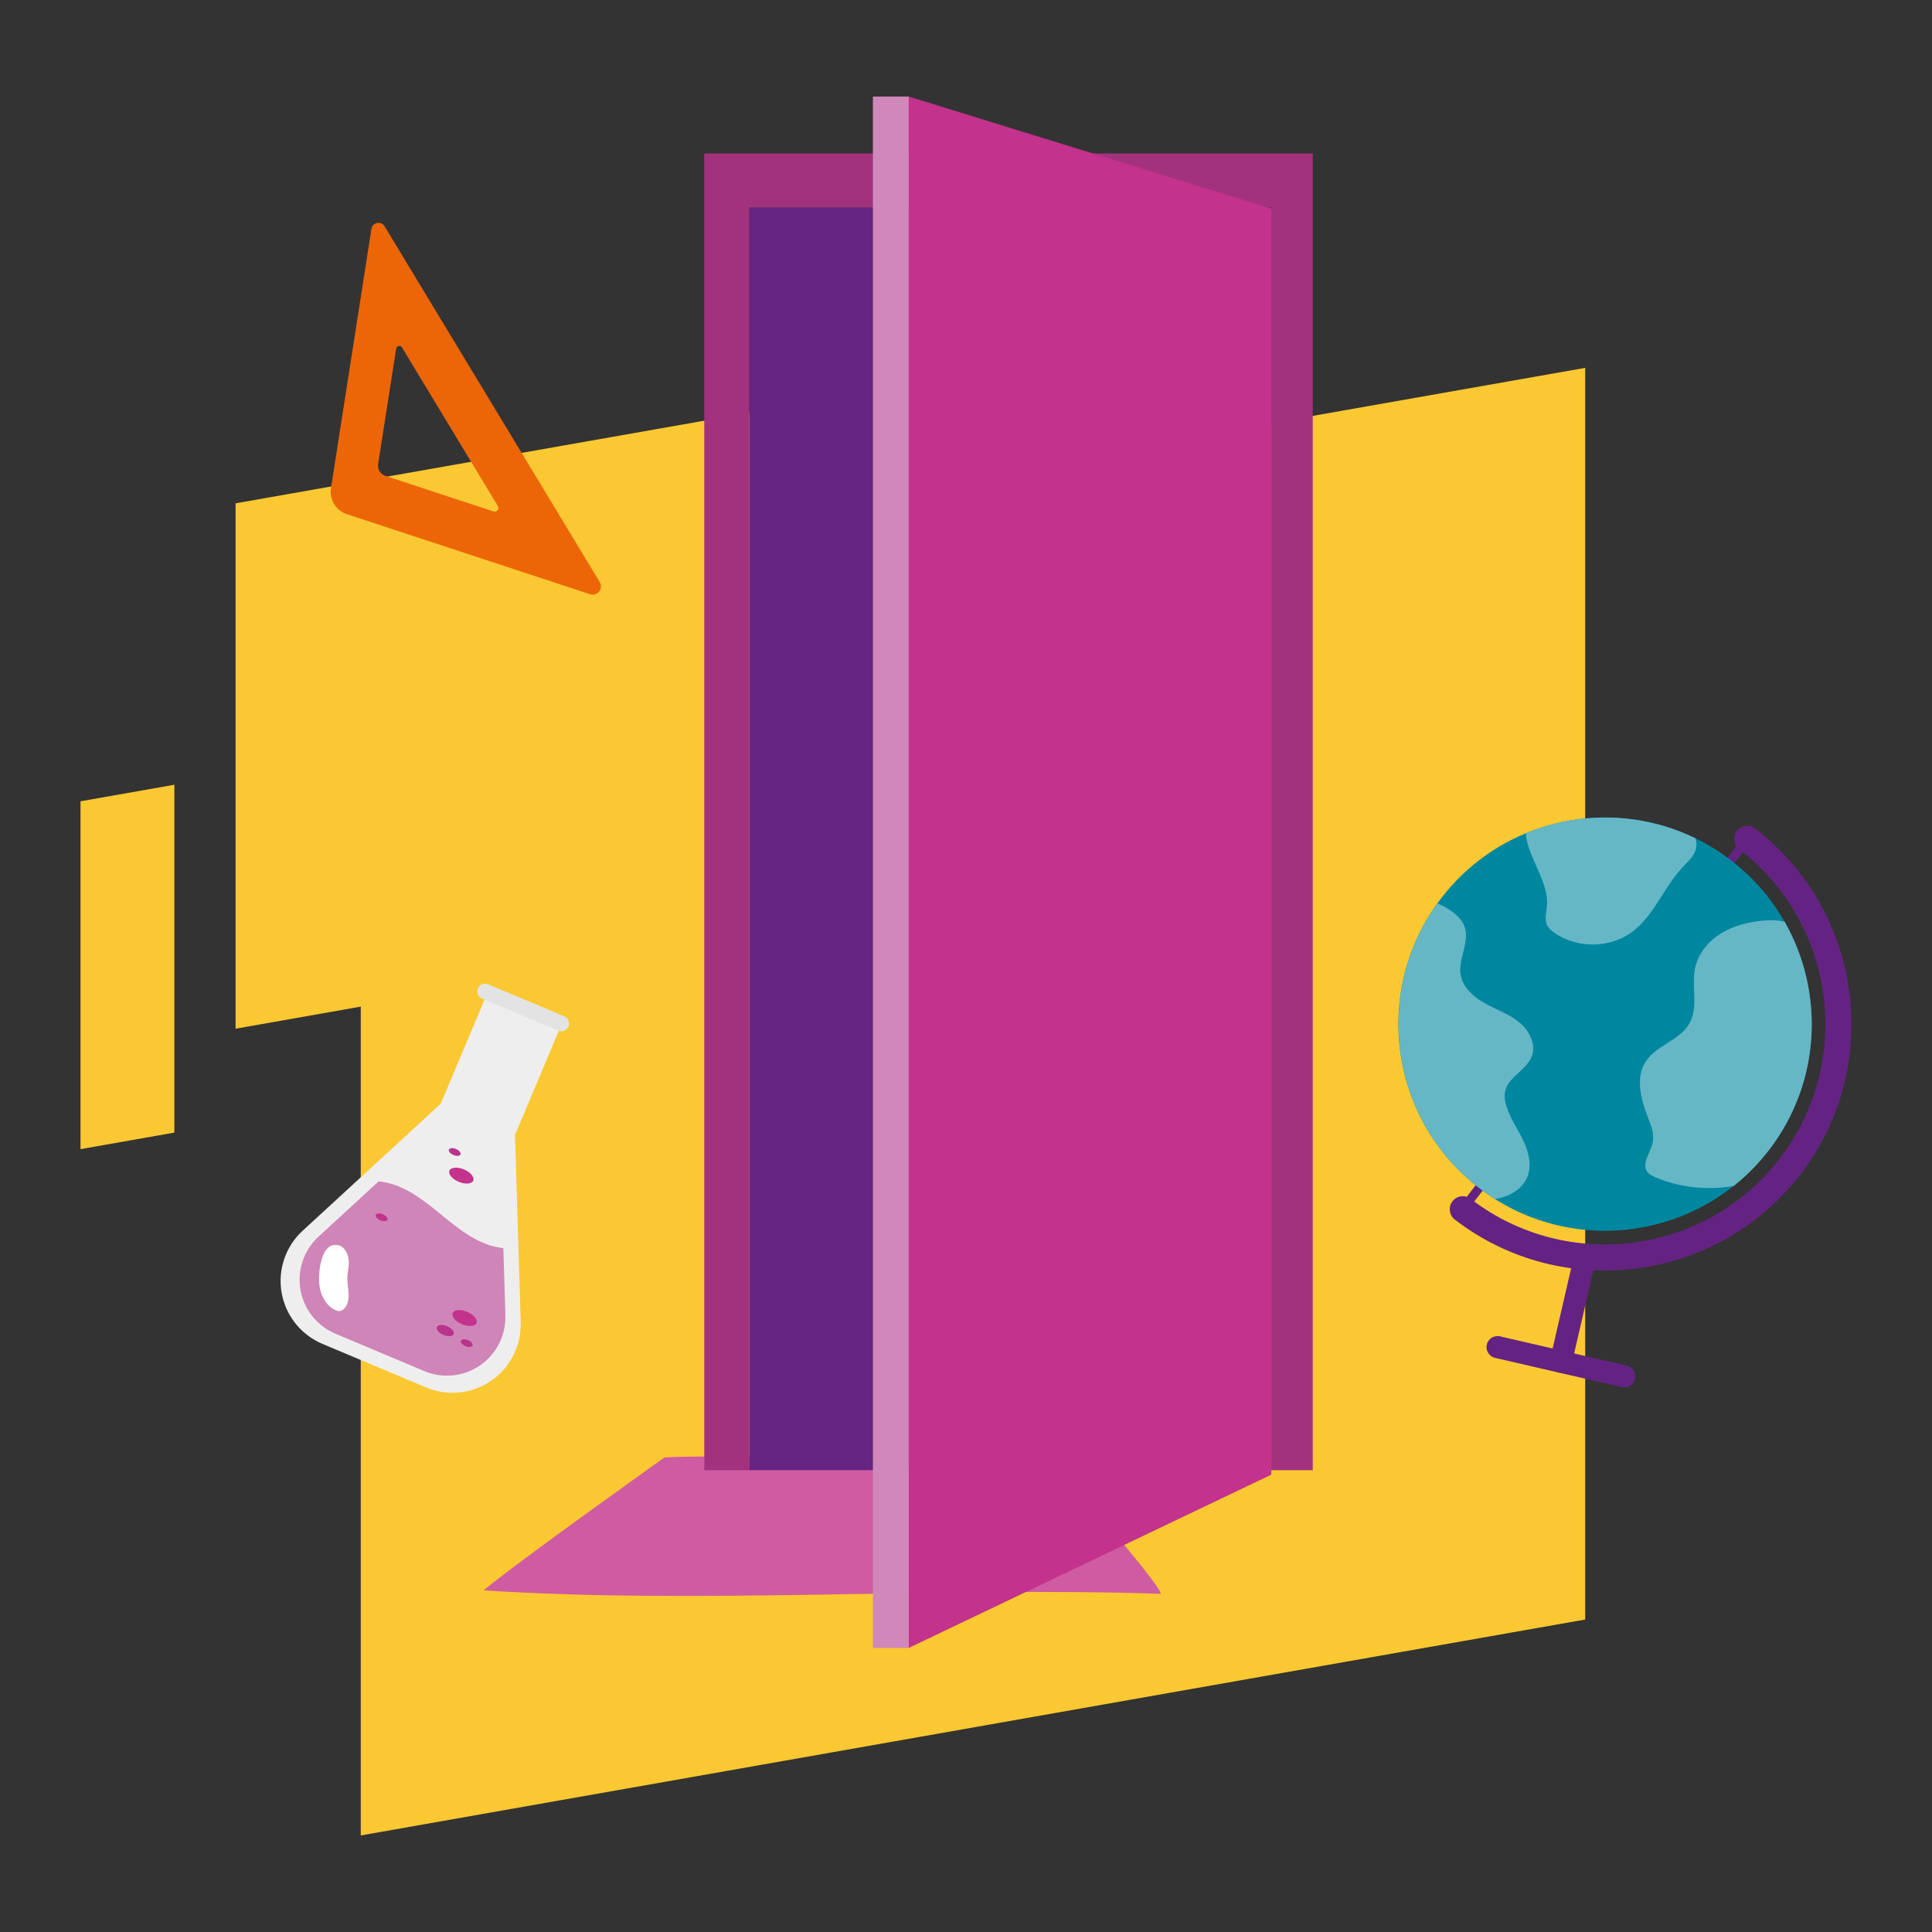 <?xml version="1.0" encoding="UTF-8"?>
<svg xmlns="http://www.w3.org/2000/svg" version="1.1" width="600" height="600" viewBox="0 0 600 600"><rect x="0" y="0" width="600" height="600" fill="#333333" stroke="none"/><svg xmlns:xlink="http://www.w3.org/1999/xlink" id="Ebene_1" data-name="Ebene 1" viewBox="0 0 800 600" width="800" height="600" x="-100" y="0">
  <defs>
    <style>
      .cls-1 {
        clip-path: url(#clippath);
      }

      .cls-2, .cls-3, .cls-4, .cls-5, .cls-6, .cls-7, .cls-8, .cls-9, .cls-10, .cls-11, .cls-12, .cls-13, .cls-14, .cls-15, .cls-16, .cls-17, .cls-18, .cls-19 {
        stroke-width: 0px;
      }

      .cls-2, .cls-20 {
        fill: none;
      }

      .cls-21 {
        clip-path: url(#clippath-1);
      }

      .cls-22 {
        clip-path: url(#clippath-3);
      }

      .cls-23 {
        clip-path: url(#clippath-2);
      }

      .cls-3 {
        fill: #fac832;
      }

      .cls-4 {
        fill: #475999;
      }

      .cls-5 {
        fill: #642382;
      }

      .cls-6 {
        fill: #d087b9;
      }

      .cls-7 {
        fill: #cf85b8;
      }

      .cls-8 {
        fill: #cf5ba3;
      }

      .cls-9 {
        fill: #b9348b;
      }

      .cls-10 {
        fill: #c3328c;
      }

      .cls-11 {
        fill: #a2327d;
      }

      .cls-12 {
        fill: #662483;
      }

      .cls-13 {
        fill: #fff;
      }

      .cls-14 {
        fill: #e3e3e3;
      }

      .cls-15 {
        fill: #f0ad94;
      }

      .cls-16 {
        fill: #efeeee;
      }

      .cls-17 {
        fill: #ec6608;
      }

      .cls-18 {
        fill: #66b7c6;
      }

      .cls-19 {
        fill: #0087a0;
      }

      .cls-20 {
        stroke: #642382;
        stroke-linecap: round;
        stroke-width: 6.86px;
      }
    </style>
    <clipPath id="clippath">
      <rect class="cls-2" x="125" y="29.99" width="550" height="540.02"/>
    </clipPath>
    <clipPath id="clippath-1">
      <rect class="cls-2" x="125" y="29.99" width="550" height="540.02"/>
    </clipPath>
    <clipPath id="clippath-2">
      <rect class="cls-2" x="125" y="29.99" width="550" height="540.02"/>
    </clipPath>
    <clipPath id="clippath-3">
      <rect class="cls-2" x="125" y="29.99" width="550" height="540.02"/>
    </clipPath>
  </defs>
  <polygon class="cls-3" points="173.17 156.31 493.59 99.81 493.59 262.97 173.17 319.47 173.17 156.31"/>
  <polygon class="cls-3" points="212.05 570.01 212.04 570.01 212.04 181.29 592.3 114.24 592.3 502.96 212.05 570.01"/>
  <polygon class="cls-3" points="125 248.85 154.15 243.71 154.15 351.74 125 356.88 125 248.85"/>
  <g class="cls-1">
    <path class="cls-8" d="m250.21,493.89c66.21,4.41,144.01-1.24,210.35,1.09-1.75-5.09-32.64-39.77-33.57-40.27-.73-.4-108.1-3.3-120.67-2.06,0,0-45.8,32.58-56.11,41.24"/>
  </g>
  <rect class="cls-12" x="332.69" y="64.43" width="162.12" height="392.14"/>
  <polygon class="cls-11" points="318.72 47.66 318.72 456.58 332.69 456.58 332.69 64.43 494.81 64.43 494.81 456.58 507.69 456.58 507.69 47.66 318.72 47.66"/>
  <g class="cls-21">
    <path class="cls-15" d="m436.26,127.87c-6.52,6.94-30.14,25.34-34.23,26.06-10.85,1.92-23.95-13.67-18.55-24.44,2.08-4.15,27.94-19.28,37.11-22.58,6.37-2.29,13.53-3.84,19.44.23,1.9,1.31,3.51,3.21,3.98,5.47.74,3.52-1.33,6.96-3.38,9.92-1.29,1.86-2.76,3.63-4.37,5.34"/>
    <path class="cls-4" d="m395.82,147.88c.19.07.32.3.43.46.09.12-.09.27-.19.15-.13-.16-.31-.31-.38-.5-.03-.08.07-.14.13-.11"/>
    <path class="cls-4" d="m407.31,129.9c.19.03.36.22.5.34.11.1-.03.27-.14.18-.15-.12-.35-.22-.46-.38-.05-.07.03-.14.1-.13"/>
  </g>
  <polygon class="cls-10" points="382.22 29.99 382.22 511.78 494.81 457.97 494.81 64.76 382.22 29.99"/>
  <rect class="cls-6" x="371.09" y="29.99" width="11.13" height="481.79"/>
  <g class="cls-23">
    <path class="cls-17" d="m217.43,144.16l5.6-35.88c.14-.91,1.35-1.15,1.82-.36l29.77,49.23c.55.91-.33,2.02-1.34,1.69l-33.65-11.08c-1.52-.5-2.45-2.02-2.2-3.6m-9.69,15.53l75.5,24.85c2.27.75,4.25-1.74,3.01-3.79l-66.81-110.47c-1.07-1.77-3.77-1.24-4.09.81l-12.56,80.51c-.55,3.54,1.54,6.97,4.95,8.09"/>
    <path class="cls-16" d="m261.72,410.7l-1.77-57.79c0-.29.04-.57.15-.83l13.6-32.32c.43-1.01-.05-2.17-1.06-2.6l-8.32-3.5c-.56-.24-1.16-.17-1.66.09-.17-.54-.54-1.01-1.1-1.25l-8.32-3.5c-1.01-.43-2.17.05-2.6,1.06l-13.6,32.33c-.11.26-.28.5-.49.69l-42.56,39.13c-5.74,5.28-8.12,13.28-6.19,20.83,1.64,6.43,6.2,11.72,12.31,14.3l14.72,6.19c.56.24,2.2.93,2.76,1.16l14.72,6.19c6.12,2.57,13.09,2.13,18.83-1.19,6.75-3.91,10.8-11.2,10.57-18.99"/>
    <path class="cls-14" d="m276.57,318.8c-.51,1.22-1.94,1.8-3.16,1.29l-23.7-9.97c-1.22-.51-1.8-1.94-1.29-3.16.51-1.22,1.94-1.8,3.16-1.29l23.7,9.97c1.22.51,1.8,1.94,1.29,3.16"/>
    <path class="cls-7" d="m256.96,408.49l-.64-20.86c-15.13-1.64-23.53-19.28-38.74-20.74l-18.67,17.17c-4.92,4.52-6.96,11.38-5.31,17.86,1.4,5.51,5.31,10.05,10.55,12.26l12.62,5.31c.48.2,1.89.79,2.37,1l12.62,5.31c5.24,2.21,11.22,1.83,16.14-1.02,5.78-3.35,9.26-9.6,9.05-16.28"/>
    <path class="cls-10" d="m242.59,406.85c-.99,0-1.75.31-2.01.92-.45,1.07.85,2.62,2.89,3.48.88.37,1.76.55,2.5.55.99,0,1.75-.31,2.01-.92.45-1.06-.84-2.62-2.89-3.48-.88-.37-1.75-.55-2.5-.55"/>
    <path class="cls-10" d="m246.97,366.65c-.45,1.06-2.47,1.23-4.51.37-2.04-.86-3.34-2.42-2.89-3.48.45-1.06,2.47-1.23,4.51-.37,2.04.86,3.34,2.42,2.89,3.48"/>
    <path class="cls-9" d="m237.1,411.47c-.7,0-1.24.22-1.42.65-.32.75.59,1.85,2.03,2.45.62.26,1.24.39,1.76.39.7,0,1.24-.22,1.42-.65.31-.75-.6-1.85-2.03-2.45-.62-.26-1.24-.39-1.76-.39"/>
    <path class="cls-9" d="m244.13,415.92c-.48,0-.85.15-.98.45-.22.52.41,1.28,1.4,1.69.43.18.85.27,1.21.27.48,0,.85-.15.98-.45.22-.52-.41-1.28-1.4-1.69-.43-.18-.85-.27-1.21-.27"/>
    <path class="cls-10" d="m217.69,376.83c-.48,0-.85.15-.98.45-.22.52.41,1.28,1.4,1.69.43.18.85.27,1.22.27.48,0,.85-.15.97-.45.22-.52-.41-1.27-1.4-1.69-.43-.18-.85-.27-1.21-.27"/>
    <path class="cls-9" d="m243.01,358.52c-.22.52-1.2.6-2.19.18-.99-.42-1.62-1.17-1.4-1.69.22-.52,1.2-.6,2.19-.18.99.42,1.62,1.18,1.4,1.69"/>
    <path class="cls-13" d="m199.23,394.55c-.25,2.31-.23,4.69.48,6.9.7,2.21,2.15,4.26,4.22,5.32.5.25,1.05.45,1.6.38.52-.07.98-.36,1.35-.73,1.15-1.14,1.46-2.89,1.4-4.51-.06-1.62-.43-3.22-.42-4.84.02-1.48.35-2.93.46-4.4.2-2.71-1.23-6.47-4.66-6.02-3.14.41-4.16,5.42-4.43,7.9"/>
  </g>
  <line class="cls-20" x1="591.66" y1="393" x2="584.75" y2="422.9"/>
  <line class="cls-20" x1="565.08" y1="418.36" x2="604.43" y2="427.44"/>
  <rect class="cls-5" x="525.95" y="316.68" width="145.02" height="2.74" transform="translate(-18.43 598.7) rotate(-52.45)"/>
  <g class="cls-22">
    <path class="cls-5" d="m551.82,378.77c-1.78-1.36-2.11-3.91-.75-5.69,1.36-1.78,3.91-2.11,5.69-.75,29.93,23,72.99,17.35,95.99-12.58,23-29.93,17.35-72.99-12.58-95.99-1.78-1.36-2.11-3.91-.75-5.69,1.36-1.78,3.91-2.11,5.69-.75,33.48,25.72,39.79,73.89,14.07,107.37-25.72,33.48-73.89,39.79-107.36,14.07"/>
    <path class="cls-19" d="m649.35,357.15c-21.59,28.1-61.88,33.38-89.98,11.79-28.1-21.59-33.38-61.88-11.79-89.98,21.59-28.1,61.88-33.38,89.98-11.79,28.1,21.59,33.38,61.88,11.79,89.98"/>
    <path class="cls-18" d="m573.89,258.77c.03.73.14,1.47.29,2.19,1.52,7.08,6.9,13.39,6.23,20.6-.18,1.96-.79,4.05.08,5.81.46.91,1.26,1.6,2.09,2.2,7.08,5.12,17.5,5,24.46-.28,6.77-5.13,9.72-13.87,15.56-20.04,1.66-1.76,3.65-3.46,4.13-5.83.21-1.02.11-2.06-.17-3.07-16.75-8.17-35.98-8.48-52.67-1.58m-7.91,113.24c3.54-.86,6.94-3.09,8.33-6.46,1.49-3.62.44-7.81-1.24-11.34-1.69-3.54-4-6.8-5.19-10.53-.51-1.6-.8-3.32-.4-4.94,1.08-4.43,6.64-6.44,8.24-10.71,1.41-3.77-.83-8.04-3.95-10.58-3.12-2.53-7.02-3.87-10.54-5.82-3.52-1.94-6.91-4.88-7.6-8.84-.88-4.98,2.79-9.92,1.27-14.83-.98-3.14-4.87-5.94-8.49-7.38-20.19,28.01-14.59,67.19,12.98,88.37,1.58,1.22,3.21,2.34,4.87,3.39.58-.08,1.17-.18,1.74-.32m83.37-14.86c-3.27,4.25-6.96,7.98-10.98,11.17-8.13,1.38-16.66.51-24.26-2.7-.97-.41-1.97-.89-2.58-1.75-1.83-2.59,1-5.85,1.7-8.94.59-2.62-.45-5.3-1.42-7.8-2.19-5.63-4.03-12.33-.77-17.42,3.3-5.13,10.66-6.6,13.64-11.92,2.85-5.09.53-11.53,1.75-17.24.95-4.41,4.03-8.17,7.84-10.57,3.81-2.4,8.3-3.56,12.78-4.04,2.36-.25,4.89-.26,7.17.32,12.41,21.77,11.36,49.78-4.86,70.9"/>
  </g>
</svg></svg>
